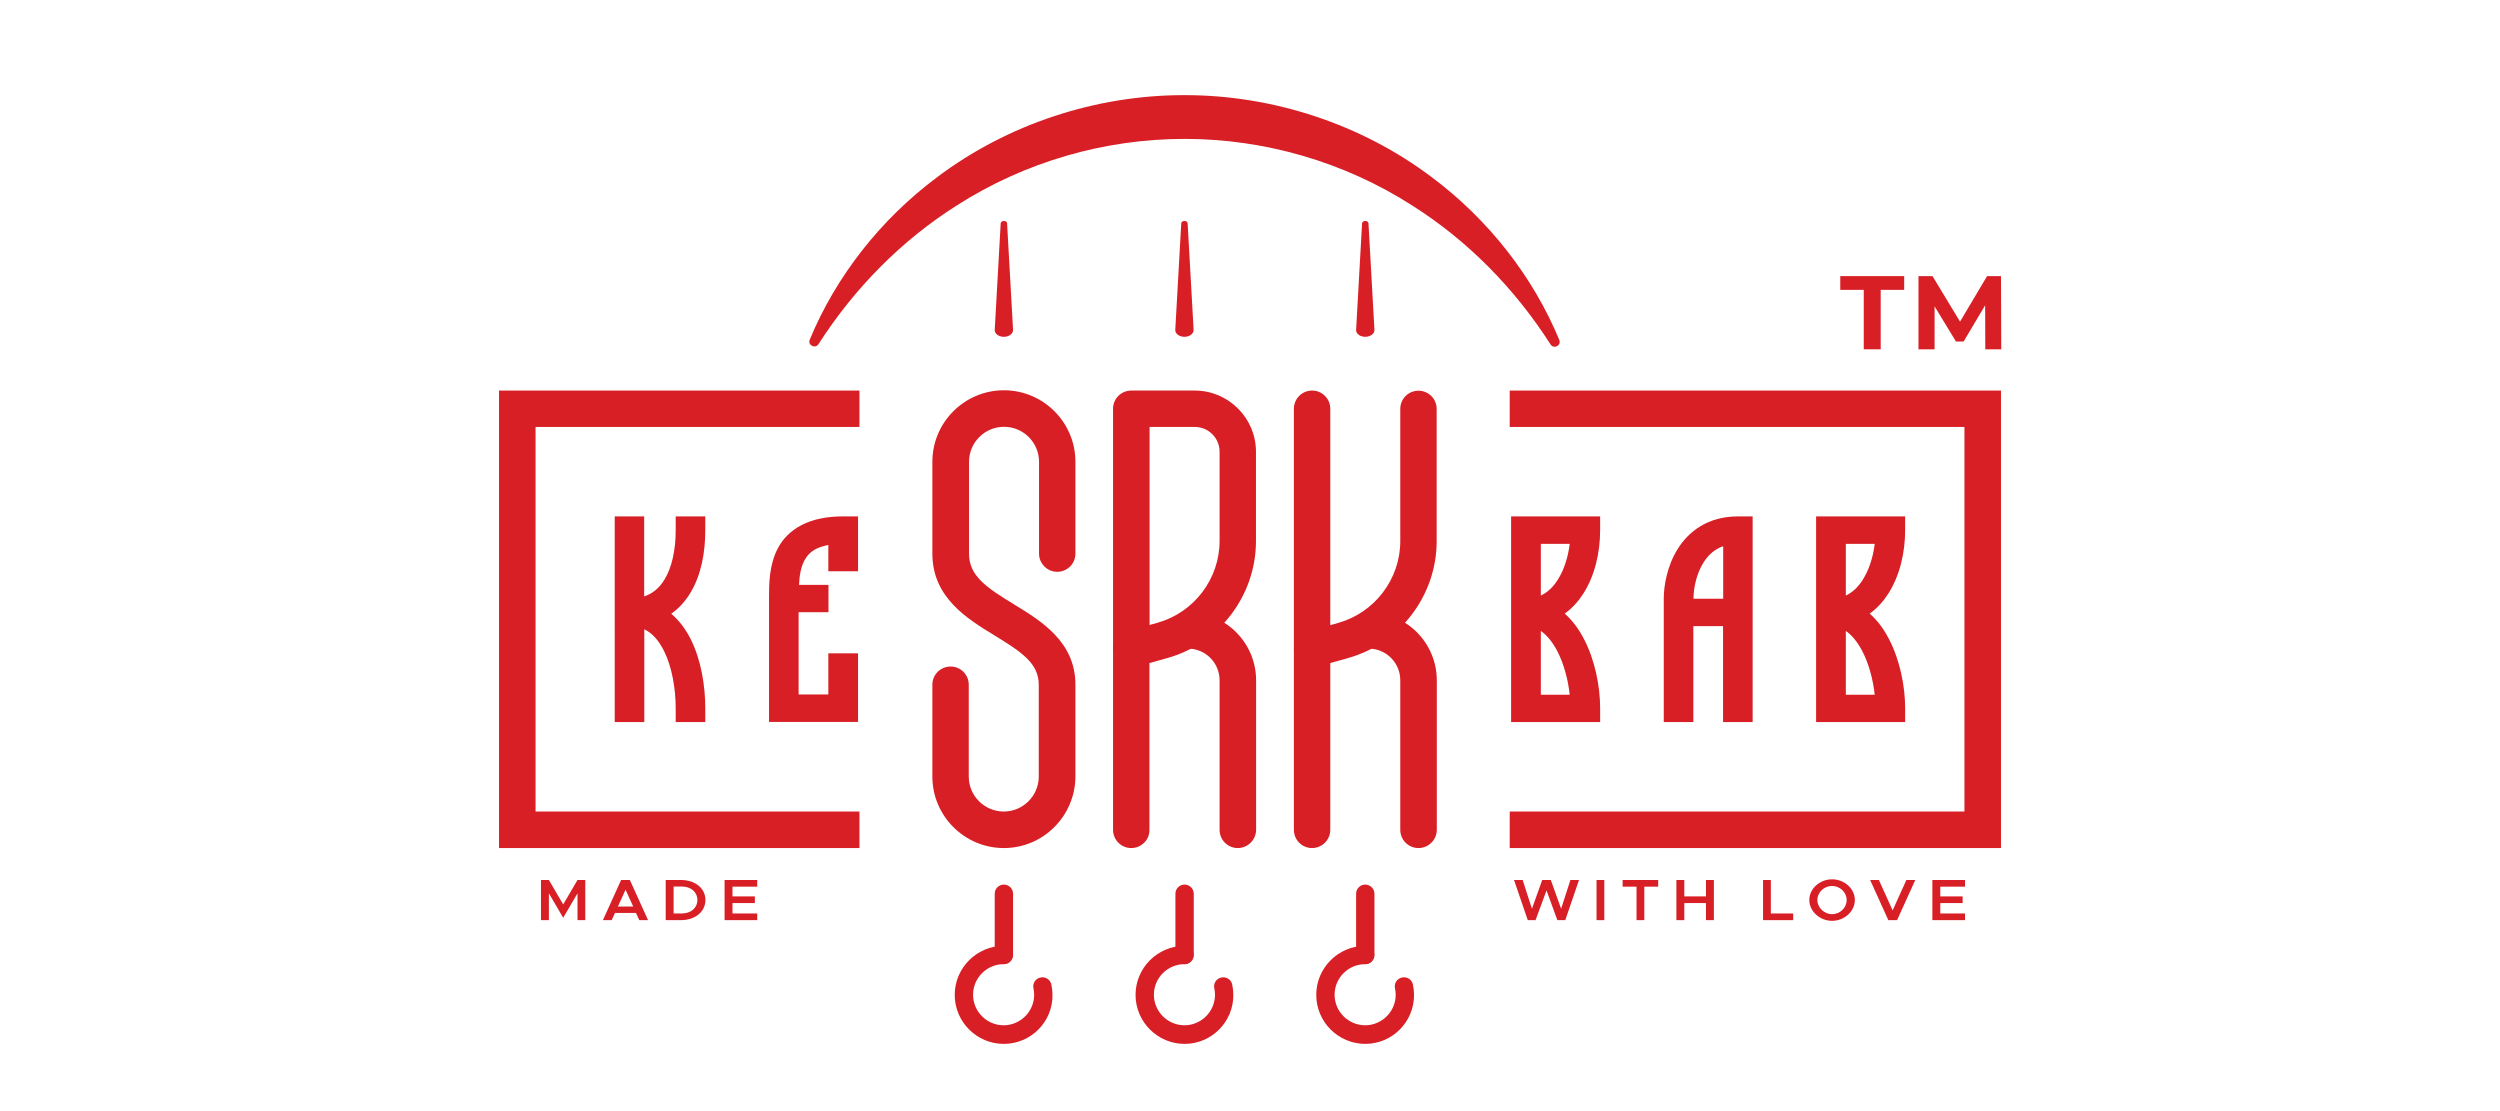 <?xml version="1.0" encoding="utf-8"?>
<!-- Generator: Adobe Illustrator 24.3.0, SVG Export Plug-In . SVG Version: 6.00 Build 0)  -->
<svg version="1.1" id="Layer_1" xmlns="http://www.w3.org/2000/svg" xmlns:xlink="http://www.w3.org/1999/xlink" x="0px" y="0px"
	 viewBox="0 0 180 80" style="enable-background:new 0 0 180 80;" xml:space="preserve">
<style type="text/css">
	.st0{fill:#D81F26;}
</style>
<g>
	<g>
		<g>
			<g>
				<g>
					<g>
						<path class="st0" d="M72.28,69.42c-0.37,0-0.66-0.3-0.66-0.66v-4.41c0-0.37,0.3-0.66,0.66-0.66c0.37,0,0.66,0.3,0.66,0.66
							v4.41C72.94,69.12,72.64,69.42,72.28,69.42z"/>
					</g>
				</g>
				<g>
					<g>
						<path class="st0" d="M71.62,23.75l0.43-7.68c0.01-0.09,0.11-0.16,0.24-0.16c0.12,0,0.21,0.07,0.22,0.16l0.43,7.68
							c0.01,0.26-0.27,0.49-0.63,0.5c-0.37,0.01-0.67-0.19-0.69-0.46C71.61,23.77,71.61,23.76,71.62,23.75z"/>
					</g>
				</g>
			</g>
			<g>
				<g>
					<path class="st0" d="M72.27,75.16c-1.94,0-3.53-1.58-3.53-3.53c0-1.94,1.58-3.52,3.52-3.53l0,0c0.36,0,0.66,0.3,0.66,0.66
						c0,0.36-0.3,0.66-0.66,0.66c-1.21,0-2.2,0.99-2.2,2.2c0,1.21,0.99,2.2,2.2,2.2s2.2-0.99,2.2-2.2c0-0.16-0.02-0.31-0.05-0.46
						c-0.08-0.36,0.15-0.71,0.51-0.78c0.35-0.08,0.71,0.15,0.78,0.51c0.05,0.24,0.08,0.49,0.08,0.74
						C75.8,73.58,74.22,75.16,72.27,75.16z"/>
				</g>
			</g>
		</g>
		<g>
			<g>
				<g>
					<g>
						<path class="st0" d="M85.29,69.42c-0.37,0-0.66-0.3-0.66-0.66v-4.41c0-0.37,0.3-0.66,0.66-0.66c0.37,0,0.66,0.3,0.66,0.66
							v4.41C85.95,69.12,85.65,69.42,85.29,69.42z"/>
					</g>
				</g>
				<g>
					<g>
						<path class="st0" d="M84.62,23.75l0.43-7.68c0.01-0.09,0.11-0.16,0.24-0.16c0.12,0,0.21,0.07,0.22,0.16l0.43,7.68
							c0.01,0.26-0.27,0.49-0.63,0.5c-0.37,0.01-0.67-0.19-0.69-0.46C84.62,23.77,84.62,23.76,84.62,23.75z"/>
					</g>
				</g>
			</g>
			<g>
				<g>
					<path class="st0" d="M85.29,75.16c-1.94,0-3.53-1.58-3.53-3.53c0-1.94,1.58-3.52,3.52-3.53l0,0c0.36,0,0.66,0.3,0.66,0.66
						c0,0.36-0.3,0.66-0.66,0.66c-1.21,0-2.2,0.99-2.2,2.2c0,1.21,0.99,2.2,2.2,2.2s2.2-0.99,2.2-2.2c0-0.16-0.02-0.31-0.05-0.46
						c-0.08-0.36,0.15-0.71,0.51-0.78c0.35-0.08,0.71,0.15,0.78,0.51c0.05,0.24,0.08,0.49,0.08,0.74
						C88.81,73.58,87.23,75.16,85.29,75.16z"/>
				</g>
			</g>
		</g>
		<g>
			<g>
				<path class="st0" d="M72.28,61.06c-2.84,0-5.15-2.31-5.15-5.15v-6.61c0-0.73,0.59-1.31,1.31-1.31c0.73,0,1.31,0.59,1.31,1.31
					v6.61c0,1.39,1.13,2.52,2.52,2.52c1.39,0,2.52-1.13,2.52-2.52v-6.61c0-1.53-1.21-2.34-3.17-3.54c-2-1.22-4.49-2.74-4.49-5.9
					v-6.61c0-2.84,2.31-5.15,5.15-5.15c2.84,0,5.15,2.31,5.15,5.15v6.61c0,0.73-0.59,1.31-1.31,1.31s-1.31-0.59-1.31-1.31v-6.61
					c0-1.39-1.13-2.52-2.52-2.52c-1.39,0-2.52,1.13-2.52,2.52v6.61c0,1.6,1.23,2.43,3.23,3.65c1.97,1.2,4.43,2.7,4.43,5.79v6.61
					C77.42,58.75,75.11,61.06,72.28,61.06z"/>
			</g>
			<g>
				<g>
					<g>
						<path class="st0" d="M81.45,48.05c-0.28,0-0.56-0.09-0.79-0.27c-0.33-0.25-0.52-0.64-0.52-1.05V29.43
							c0-0.73,0.59-1.31,1.31-1.31h4.57c2.43,0,4.41,1.98,4.41,4.41v6.43c0,3.9-2.63,7.37-6.38,8.42h0l-2.24,0.63
							C81.69,48.04,81.57,48.05,81.45,48.05z M82.77,30.74v14.26l0.57-0.16c0,0,0,0,0,0c2.63-0.74,4.47-3.16,4.47-5.89v-6.43
							c0-0.98-0.8-1.78-1.78-1.78H82.77z"/>
					</g>
					<g>
						<path class="st0" d="M89.12,61.06c-0.73,0-1.31-0.59-1.31-1.31V48.98c0-1.26-1.02-2.28-2.28-2.28c-0.73,0-1.31-0.59-1.31-1.31
							c0-0.73,0.59-1.31,1.31-1.31c2.71,0,4.91,2.2,4.91,4.91v10.77C90.43,60.47,89.84,61.06,89.12,61.06z"/>
					</g>
				</g>
				<g>
					<path class="st0" d="M81.45,61.06c-0.73,0-1.31-0.59-1.31-1.31v-13c0-0.73,0.59-1.31,1.31-1.31c0.73,0,1.31,0.59,1.31,1.31v13
						C82.77,60.47,82.18,61.06,81.45,61.06z"/>
				</g>
			</g>
			<g>
				<g>
					<path class="st0" d="M94.47,48.05c-0.28,0-0.56-0.09-0.79-0.27c-0.33-0.25-0.52-0.64-0.52-1.05V29.43
						c0-0.73,0.59-1.31,1.31-1.31c0.73,0,1.31,0.59,1.31,1.31v15.58l0.57-0.16c2.63-0.74,4.47-3.16,4.47-5.89v-9.52
						c0-0.73,0.59-1.31,1.31-1.31s1.31,0.59,1.31,1.31v9.52c0,3.9-2.63,7.37-6.38,8.42l-2.24,0.63
						C94.71,48.04,94.59,48.05,94.47,48.05z"/>
				</g>
				<g>
					<path class="st0" d="M102.13,61.06c-0.73,0-1.31-0.59-1.31-1.31V48.98c0-1.26-1.02-2.28-2.28-2.28c-0.73,0-1.31-0.59-1.31-1.31
						c0-0.73,0.59-1.31,1.31-1.31c2.71,0,4.91,2.2,4.91,4.91v10.77C103.44,60.47,102.86,61.06,102.13,61.06z"/>
				</g>
				<path class="st0" d="M94.47,61.06c-0.73,0-1.31-0.59-1.31-1.31v-13c0-0.73,0.59-1.31,1.31-1.31c0.73,0,1.31,0.59,1.31,1.31v13
					C95.78,60.47,95.19,61.06,94.47,61.06z"/>
			</g>
		</g>
		<g>
			<g>
				<g>
					<g>
						<path class="st0" d="M98.3,69.42c-0.37,0-0.66-0.3-0.66-0.66v-4.41c0-0.37,0.3-0.66,0.66-0.66s0.66,0.3,0.66,0.66v4.41
							C98.96,69.12,98.66,69.42,98.3,69.42z"/>
					</g>
				</g>
				<g>
					<g>
						<path class="st0" d="M97.64,23.75l0.43-7.68c0.01-0.09,0.11-0.16,0.24-0.16c0.12,0,0.21,0.07,0.22,0.16l0.43,7.68
							c0.01,0.26-0.27,0.49-0.63,0.5c-0.37,0.01-0.67-0.19-0.69-0.46C97.64,23.77,97.64,23.76,97.64,23.75z"/>
					</g>
				</g>
			</g>
			<g>
				<g>
					<path class="st0" d="M98.3,75.16c-1.94,0-3.53-1.58-3.53-3.53c0-1.94,1.58-3.52,3.52-3.53l0,0c0.36,0,0.66,0.3,0.66,0.66
						c0,0.36-0.3,0.66-0.66,0.66c-1.21,0-2.2,0.99-2.2,2.2c0,1.21,0.99,2.2,2.2,2.2s2.2-0.99,2.2-2.2c0-0.16-0.02-0.31-0.05-0.46
						c-0.08-0.36,0.15-0.71,0.51-0.78c0.36-0.08,0.71,0.15,0.78,0.51c0.05,0.24,0.08,0.49,0.08,0.74
						C101.82,73.58,100.24,75.16,98.3,75.16z"/>
				</g>
			</g>
		</g>
		<g>
			<g>
				<g>
					<path class="st0" d="M46.38,37.18v5.76c0.64-0.21,1.1-0.63,1.45-1.19c0.56-0.9,0.82-2.19,0.82-3.58v-0.99h2.13v0.99
						c0,1.57-0.28,3.24-1.1,4.56c-0.35,0.57-0.8,1.07-1.35,1.46c0.6,0.51,1.06,1.15,1.4,1.83c0.77,1.53,1.05,3.42,1.05,4.98v0.99
						h-2.13V51c0-1.4-0.26-2.97-0.85-4.15c-0.38-0.75-0.84-1.27-1.41-1.54v6.68h-2.13V37.18H46.38z"/>
				</g>
				<g>
					<path class="st0" d="M57.72,37.8c0.8-0.41,1.79-0.62,2.99-0.62h1.07v3.95h-2.14v-1.89c-0.37,0.07-0.66,0.17-0.88,0.28
						c-0.39,0.2-0.65,0.48-0.83,0.81c-0.27,0.5-0.37,1.11-0.4,1.78h2.12v1.97H57.5v5.92h2.14v-2.96h2.14v4.94h-6.41
						c0-0.03,0-8.94,0-8.96c0-0.94,0-2.37,0.65-3.57C56.36,38.81,56.91,38.22,57.72,37.8z"/>
				</g>
				<g>
					<path class="st0" d="M115.21,51.99h-6.41V37.18h6.41v0.99c0,1.61-0.38,3.27-1.21,4.57c-0.35,0.55-0.8,1.05-1.34,1.44
						c0.58,0.51,1.04,1.16,1.38,1.82c0.79,1.51,1.17,3.39,1.17,5V51.99z M110.94,42.88c0.47-0.22,0.88-0.6,1.22-1.14
						c0.44-0.69,0.74-1.6,0.86-2.58h-2.08V42.88z M110.94,45.43v4.59h2.08c-0.12-1.09-0.42-2.23-0.9-3.15
						C111.76,46.19,111.36,45.72,110.94,45.43z"/>
				</g>
				<g>
					<path class="st0" d="M126.19,37.18v14.81h-2.13v-6.91h-2.14v6.91h-2.13v-8.88c0-0.94,0.24-2.36,1-3.58
						c0.79-1.27,2.18-2.35,4.34-2.35H126.19z M124.06,39.33c-0.64,0.22-1.09,0.66-1.42,1.19c-0.52,0.84-0.71,1.89-0.71,2.59h2.14
						V39.33z"/>
				</g>
				<g>
					<path class="st0" d="M137.17,51.99h-6.41V37.18h6.41v0.99c0,1.61-0.38,3.27-1.21,4.57c-0.35,0.55-0.8,1.05-1.34,1.44
						c0.58,0.51,1.04,1.16,1.38,1.82c0.79,1.51,1.17,3.39,1.17,5V51.99z M132.9,42.88c0.47-0.22,0.88-0.6,1.22-1.14
						c0.44-0.69,0.74-1.6,0.86-2.58h-2.08V42.88z M132.9,45.43v4.59h2.08c-0.12-1.09-0.42-2.23-0.9-3.15
						C133.72,46.19,133.32,45.72,132.9,45.43z"/>
				</g>
			</g>
			<g>
				<g>
					<polygon class="st0" points="144.07,61.06 108.7,61.06 108.7,58.43 141.44,58.43 141.44,30.74 108.7,30.74 108.7,28.12 
						144.07,28.12 					"/>
				</g>
				<g>
					<polygon class="st0" points="61.88,61.06 35.93,61.06 35.93,28.12 61.88,28.12 61.88,30.74 38.56,30.74 38.56,58.43 
						61.88,58.43 					"/>
				</g>
			</g>
		</g>
		<g>
			<path class="st0" d="M38.95,63.36h0.57l1.03,1.76l1.03-1.76h0.56v2.89h-0.56v-1.93l-1.03,1.76l-1.03-1.76v1.93h-0.57V63.36z"/>
			<path class="st0" d="M45.79,65.73h-1.51l-0.24,0.52h-0.63l1.31-2.89h0.63l1.31,2.89h-0.63L45.79,65.73z M45.59,65.27l-0.55-1.21
				l-0.55,1.21H45.59z"/>
			<path class="st0" d="M47.93,63.36h1.1c1.03,0,1.76,0.6,1.76,1.44c0,0.84-0.73,1.45-1.76,1.45h-1.1V63.36z M49.09,65.77
				c0.66,0,1.12-0.4,1.12-0.97c0-0.57-0.46-0.97-1.12-0.97H48.5v1.94H49.09z"/>
			<path class="st0" d="M52.74,63.84v0.7h1.61v0.48h-1.61v0.75h1.78v0.48h-2.35v-2.89h2.35v0.48H52.74z"/>
			<path class="st0" d="M109.01,63.36h0.62l0.67,2.07l0.74-2.07h0.62l0.74,2.07l0.67-2.07h0.62l-0.99,2.89h-0.57l-0.78-2.14
				l-0.79,2.14H110L109.01,63.36z"/>
			<path class="st0" d="M114.95,63.36h0.56v2.89h-0.56V63.36z"/>
			<path class="st0" d="M117.83,63.84h-1v-0.48h2.56v0.48h-1v2.41h-0.56V63.84z"/>
			<path class="st0" d="M123.4,63.36v2.89h-0.57v-1.23h-1.56v1.23h-0.57v-2.89h0.57v1.18h1.56v-1.18H123.4z"/>
			<path class="st0" d="M129.11,65.77v0.48h-2.17v-2.89h0.56v2.41H129.11z"/>
			<path class="st0" d="M130.27,64.8c0-0.81,0.75-1.49,1.64-1.49c0.89,0,1.64,0.68,1.64,1.49c0,0.81-0.75,1.5-1.64,1.5
				C131.02,66.3,130.27,65.61,130.27,64.8z M132.96,64.8c0-0.55-0.48-1.01-1.05-1.01c-0.58,0-1.06,0.46-1.06,1.01
				c0,0.55,0.49,1.02,1.06,1.02C132.48,65.82,132.96,65.36,132.96,64.8z"/>
			<path class="st0" d="M137.9,63.36l-1.31,2.89h-0.63l-1.31-2.89h0.63l0.99,2.19l0.99-2.19H137.9z"/>
			<path class="st0" d="M139.7,63.84v0.7h1.61v0.48h-1.61v0.75h1.78v0.48h-2.35v-2.89h2.35v0.48H139.7z"/>
		</g>
		<path class="st0" d="M58.93,24.78c-0.23,0.36-0.79,0.07-0.63-0.32c1.89-4.57,5.11-8.67,9.17-11.7c5.05-3.81,11.42-5.92,17.81-5.91
			c6.38-0.01,12.76,2.1,17.81,5.91c4.07,3.04,7.29,7.15,9.18,11.72c0.16,0.4-0.4,0.68-0.63,0.32c-2.61-4.08-6.01-7.51-9.97-10.01
			C96.77,11.65,91.04,10,85.29,10c-5.76,0-11.49,1.65-16.4,4.79C64.94,17.29,61.54,20.71,58.93,24.78z"/>
	</g>
	<g>
		<path class="st0" d="M134.19,25.15v-4.28h-1.69v-0.99h4.6v0.99h-1.69v4.28H134.19z"/>
		<path class="st0" d="M138.13,25.15v-5.27h1.01l2.25,3.72h-0.53l2.21-3.72h1l0.02,5.27h-1.15l-0.01-3.52h0.21l-1.76,2.96h-0.55
			l-1.8-2.96h0.26v3.52H138.13z"/>
	</g>
</g>
</svg>
